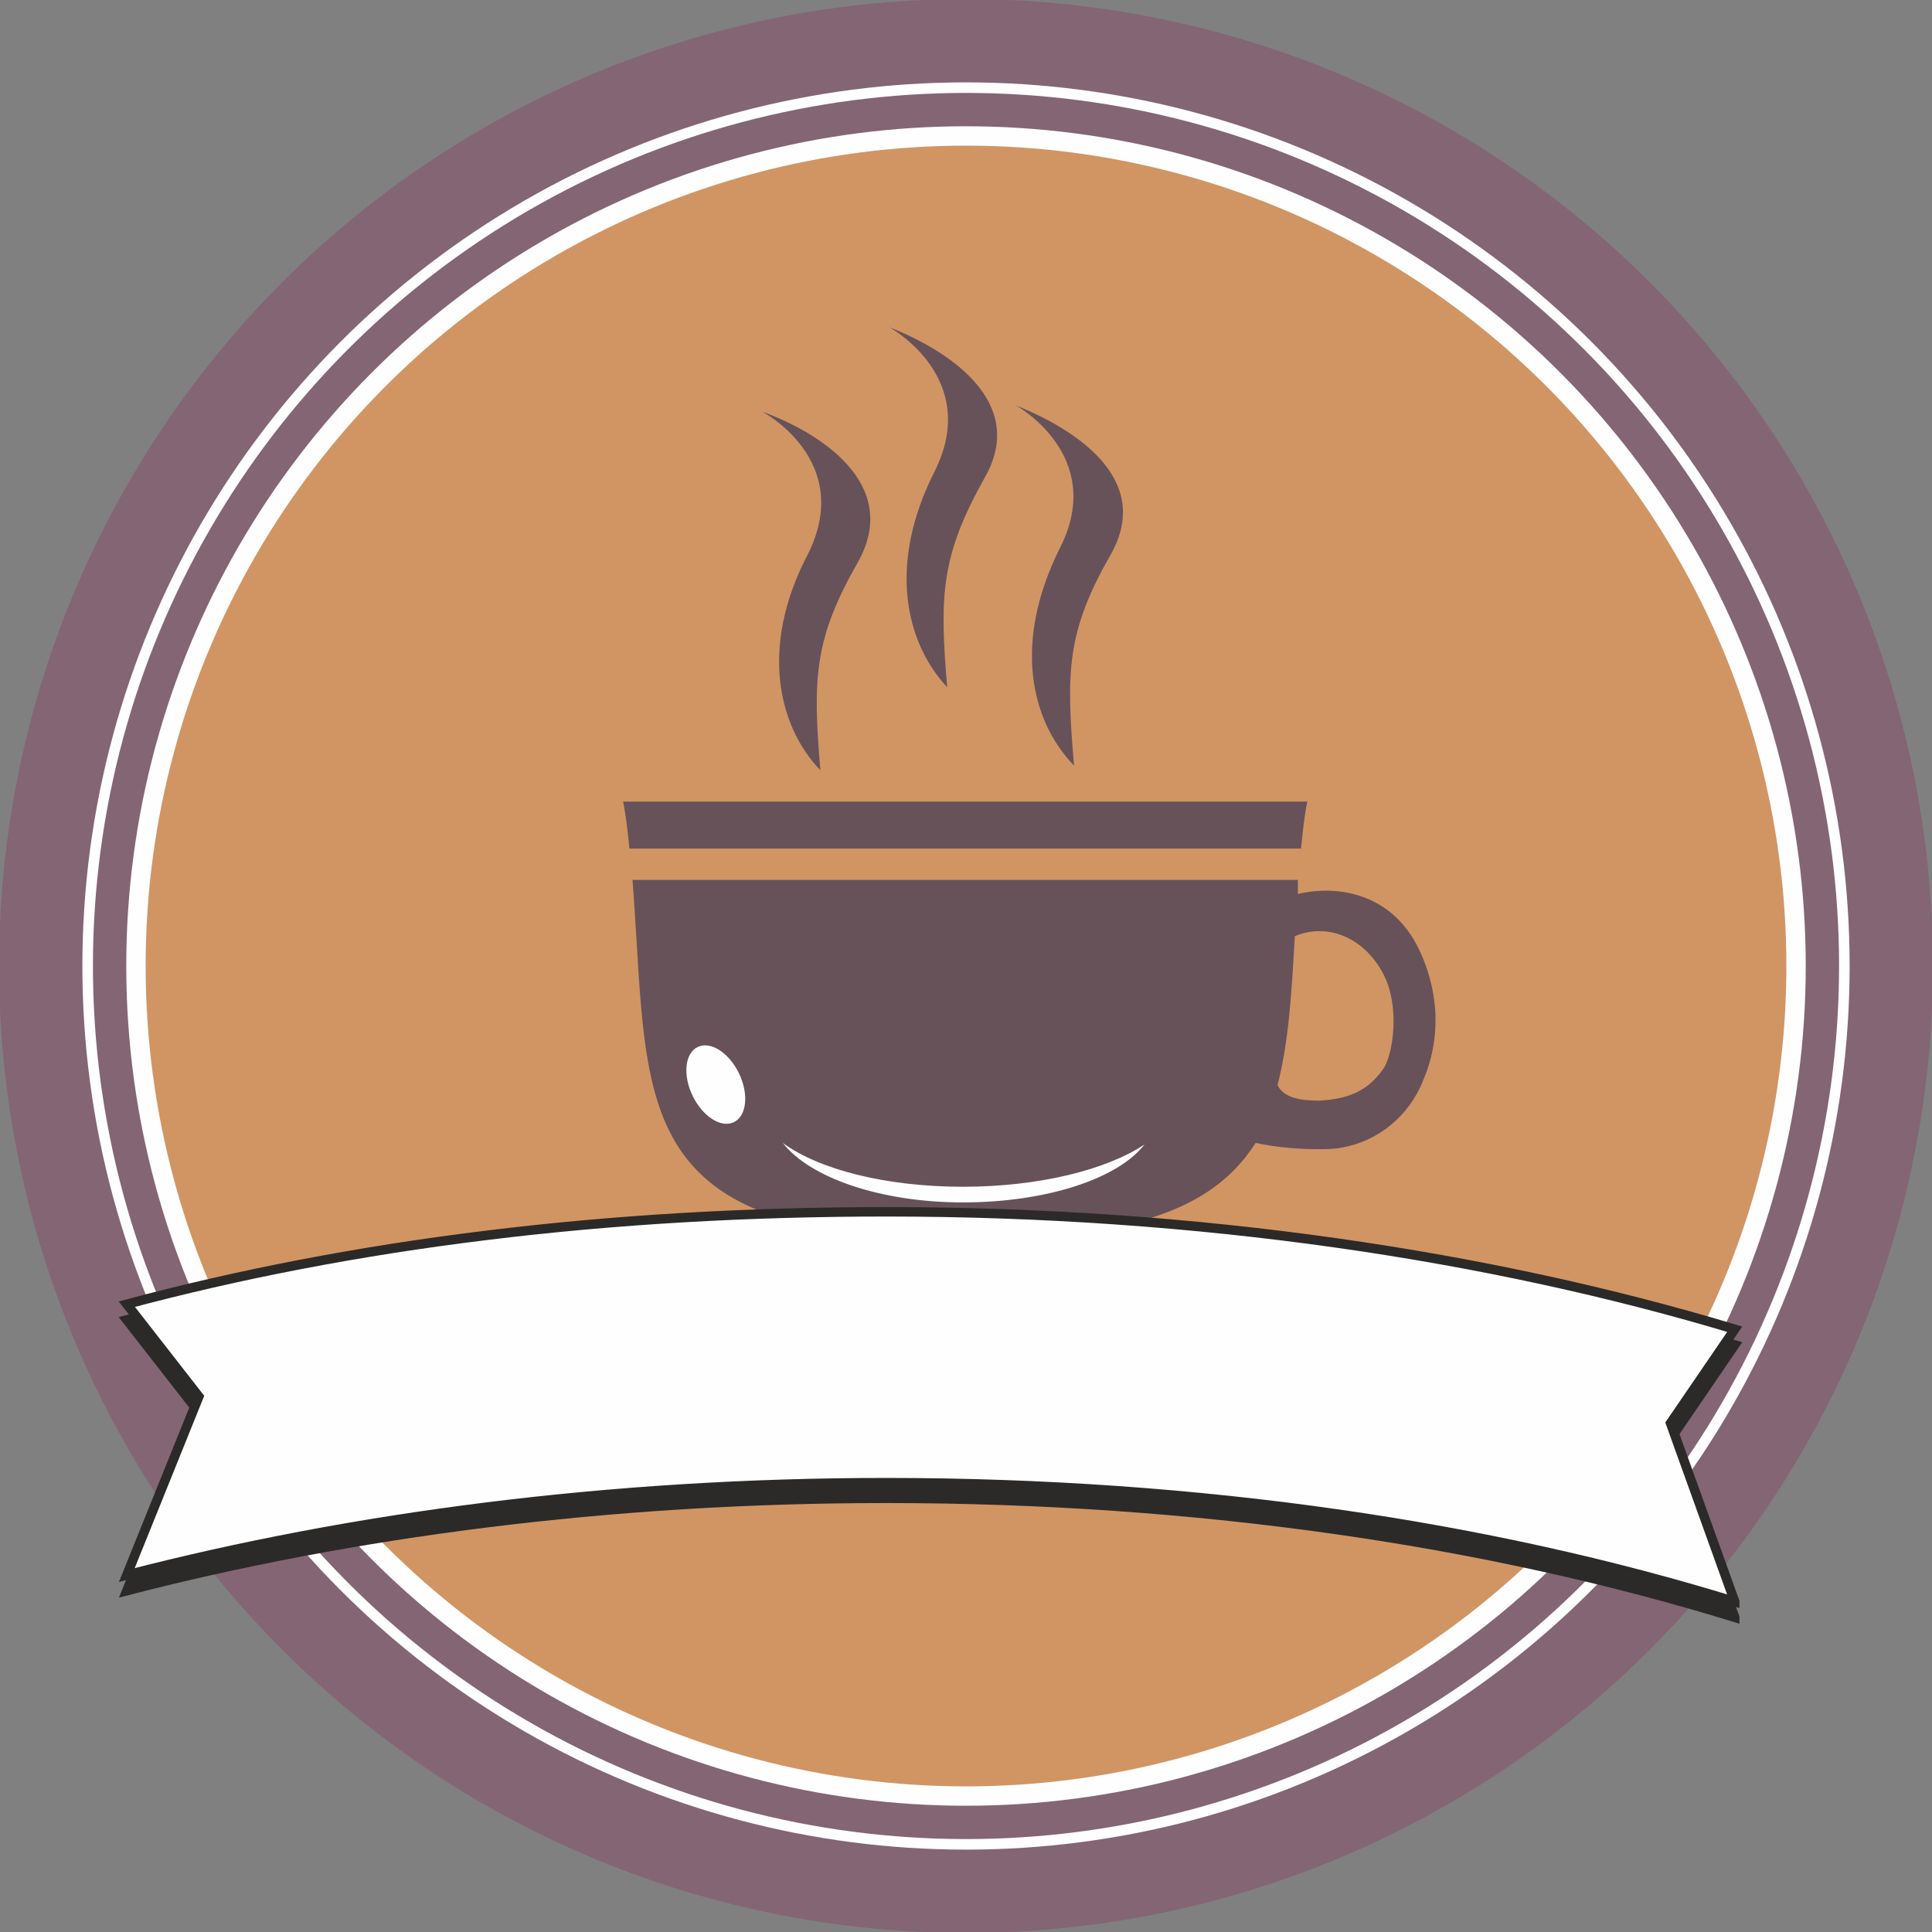 <?xml version="1.0" encoding="UTF-8"?>
<!DOCTYPE svg PUBLIC "-//W3C//DTD SVG 1.1//EN" "http://www.w3.org/Graphics/SVG/1.1/DTD/svg11.dtd">
<!-- Creator: CorelDRAW X7 -->
<svg xmlns="http://www.w3.org/2000/svg" xml:space="preserve" width="40.907mm" height="40.907mm" version="1.1" style="shape-rendering:geometricPrecision; text-rendering:geometricPrecision; image-rendering:optimizeQuality; fill-rule:evenodd; clip-rule:evenodd"
viewBox="0 0 1234 1234"
 xmlns:xlink="http://www.w3.org/1999/xlink">
 <rect x="0" y="0" width="1234" height="1234" fill="#808080" stroke="none"/>
 <defs>
  <style type="text/css">
   <![CDATA[
    .str1 {stroke:#846573;stroke-width:21.289}
    .str2 {stroke:#FEFEFE;stroke-width:6.034}
    .str3 {stroke:#2B2A29;stroke-width:6.034}
    .str0 {stroke:#846573;stroke-width:53.22}
    .fil0 {fill:#FEFEFE}
    .fil3 {fill:#2B2A29}
    .fil1 {fill:#D19563}
    .fil2 {fill:#67525A}
   ]]>
  </style>
 </defs>
 <g id="Layer_x0020_1">
  <circle class="fil0 str0" cx="617" cy="617" r="591"/>
  <circle class="fil0 str1" cx="617" cy="617" r="547"/>
  <circle class="fil1 str2" cx="617" cy="617" r="527"/>
  <path class="fil2" d="M597 301c-30,59 -19,109 8,138 -5,-59 -4,-84 24,-134 28,-49 -25,-82 -61,-96 0,0 59,32 29,92zm80 49c-30,60 -19,110 9,139 -5,-59 -5,-85 23,-134 29,-50 -25,-82 -60,-96 0,0 58,32 28,91zm-161 4c-31,59 -19,110 8,138 -5,-59 -4,-84 24,-133 28,-50 -25,-83 -61,-96 0,0 59,31 29,91zm368 269c-12,-24 -36,-34 -57,-25 -2,37 -4,68 -11,95 4,9 17,10 27,10 13,-1 29,-3 41,-21 6,-10 10,-39 0,-59zm25 67c-9,23 -29,39 -52,43 -5,1 -10,1 -15,1 -12,0 -26,-1 -40,-4 -16,25 -41,43 -86,53l0 21 -199 0 0 -21c-114,-25 -104,-104 -113,-221l425 0c0,3 0,6 0,9 25,-6 62,-1 79,39 15,35 8,64 1,80zm-78 -148l-429 0c-1,-10 -2,-20 -4,-30l437 0c-2,10 -3,20 -4,30z"/>
  <path class="fil3 str3" d="M1108 1033l-41 -114 41 -60c-156,-48 -342,-75 -542,-75 -88,0 -174,5 -255,15 -82,10 -159,25 -230,44l46 59 -46 114c143,-37 308,-59 485,-59 100,0 197,7 288,20 91,13 176,32 254,56z"/>
  <path class="fil0 str3" d="M1108 1023l-41 -114 41 -60c-156,-47 -342,-75 -542,-75 -88,0 -174,5 -255,15 -82,10 -159,25 -230,44l46 59 -46 114c143,-37 308,-59 485,-59 100,0 197,7 288,20 91,13 176,32 254,56z"/>
  <ellipse class="fil0" transform="matrix(0.353 -0.17 0.17 0.353 457.191 692.736)" rx="42" ry="68"/>
  <path class="fil0" d="M731 731c-17,22 -63,37 -116,37 -53,0 -98,-16 -115,-38 23,17 66,28 115,28 49,0 92,-11 116,-27z"/>
 </g>
</svg>
